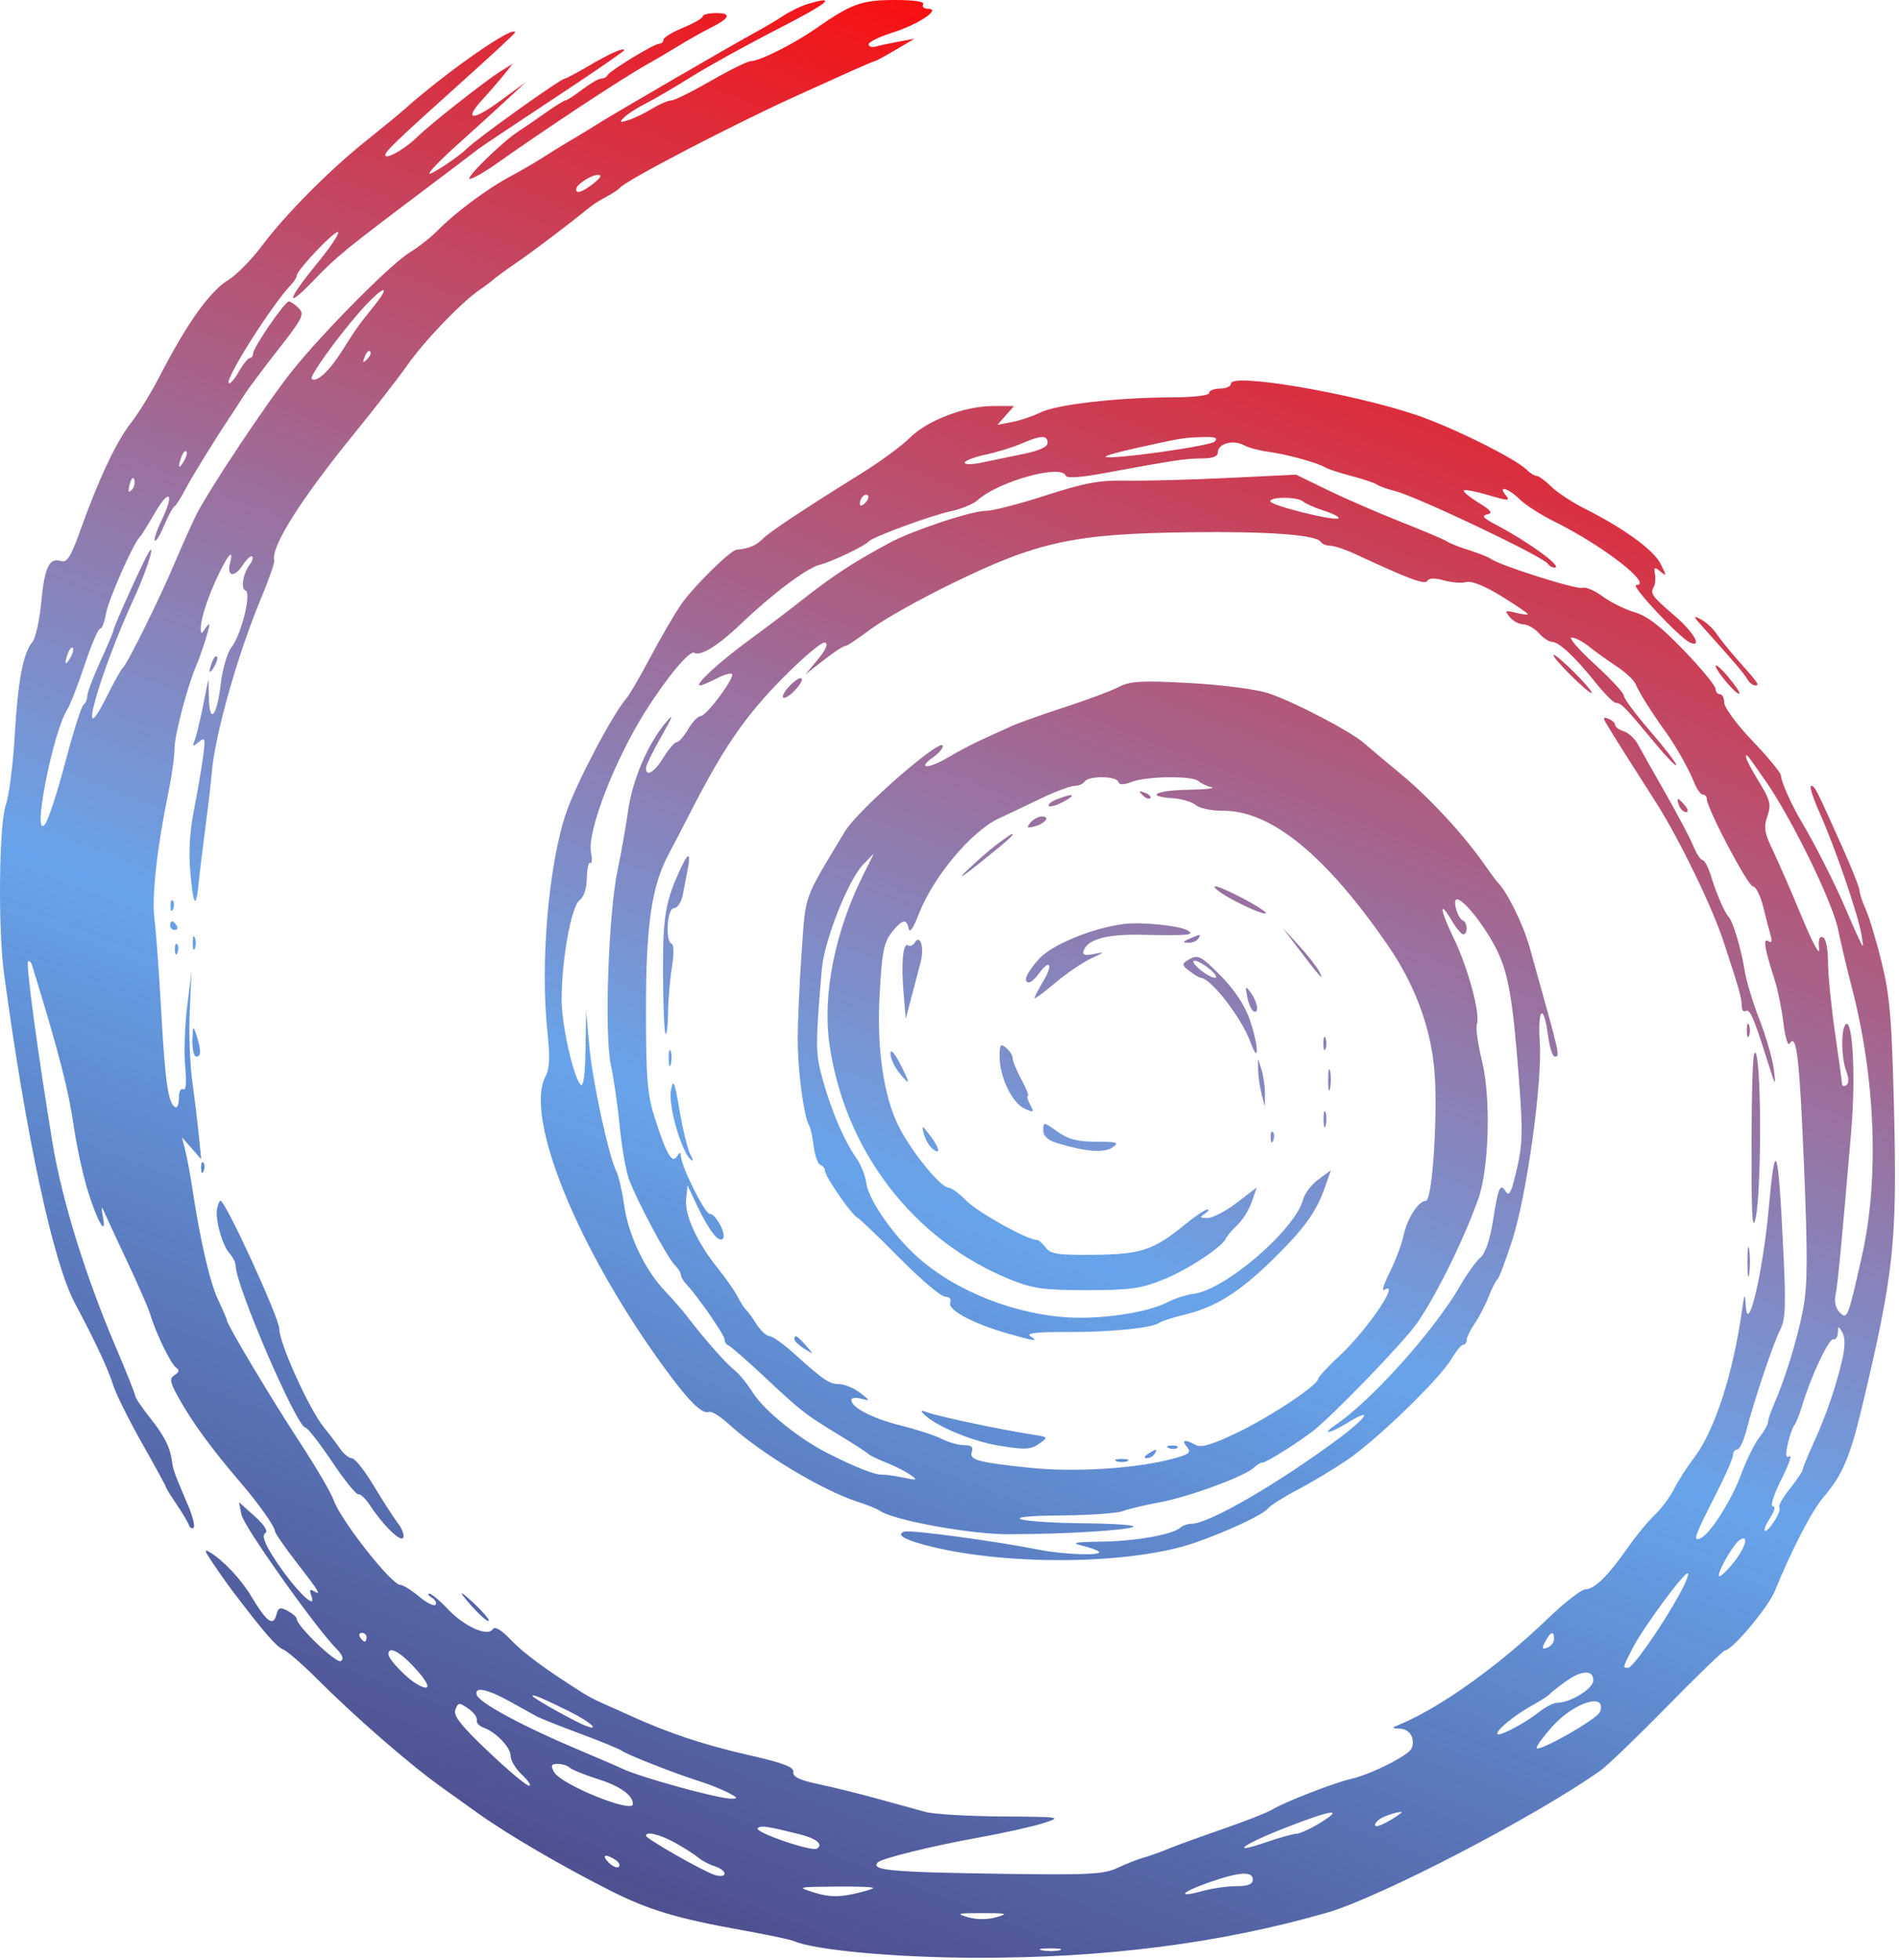<?xml version="1.0" encoding="UTF-8"?> <svg xmlns="http://www.w3.org/2000/svg" width="435" height="449" viewBox="0 0 435 449" fill="none"> <path fill-rule="evenodd" clip-rule="evenodd" d="M184.89 0.956C183.467 1.387 181.012 2.586 179.434 3.62C177.855 4.654 174.902 6.4 172.871 7.5C167.969 10.155 140.619 26.035 137.182 28.222C135.694 29.169 132.901 30.869 130.976 32C129.051 33.131 126.126 34.932 124.476 36.002C122.826 37.071 119.411 39.054 116.888 40.408C111.555 43.269 104.291 48.674 100.281 52.764C98.738 54.338 95.877 56.592 93.923 57.773C89.589 60.392 73.969 76.12 66.884 85C61.173 92.158 47.964 111.977 45.024 117.799C43.996 119.835 41.73 124.875 39.989 129C36.522 137.214 29.096 152.205 28.102 153C27.758 153.275 26.148 156.154 24.526 159.399C17.212 174.021 22.653 154.458 30.833 136.721C34.257 129.297 36.235 121.869 33.022 128.5C29.974 134.791 25.976 143.818 25.976 144.411C25.976 144.707 24.626 147.897 22.976 151.5C21.326 155.103 19.976 158.687 19.976 159.466C19.976 160.245 19.596 161.117 19.133 161.403C18.669 161.69 16.801 167.573 14.982 174.477C13.163 181.381 11.072 187.81 10.335 188.765C7.203 192.819 12.02 167.888 15.409 162.5C16.101 161.4 17.898 156.787 19.404 152.25C20.909 147.713 22.494 144 22.927 144C23.36 144 23.965 142.452 24.272 140.56C24.767 137.511 30.599 124.3 32.024 123C32.325 122.725 33.867 120.261 35.449 117.524C38.817 111.697 40.036 112.903 37.042 119.1C35.913 121.436 35.206 123.563 35.47 123.827C35.734 124.091 36.681 122.55 37.575 120.404C38.469 118.257 39.537 116.275 39.949 116C40.36 115.725 41.453 114.024 42.378 112.22C43.809 109.426 49.591 100.065 53.014 95C53.571 94.175 54.803 92.269 55.752 90.765C56.7 89.261 60.284 84.452 63.717 80.078C69.375 72.867 69.812 71.979 68.396 70.562C67.536 69.703 66.528 69.017 66.155 69.038C65.219 69.09 57.976 79.63 57.976 80.94C57.976 81.523 57.639 82.003 57.226 82.006C56.813 82.01 55.674 83.421 54.695 85.142C53.715 86.863 52.682 88.039 52.399 87.757C51.488 86.845 62.339 69.72 66.705 65.179C67.404 64.452 67.976 63.533 67.976 63.137C67.976 61.883 76.857 52.548 77.468 53.158C77.789 53.48 75.56 56.782 72.514 60.498C65.615 68.915 65.293 71.068 71.975 64.099C77.127 58.724 78.829 57.336 97.476 43.294C103.526 38.738 108.932 34.64 109.49 34.187C110.047 33.733 117.81 28.544 126.74 22.656C135.67 16.767 142.976 11.75 142.976 11.506C142.976 10.78 139.785 12.198 134.682 15.189C132.045 16.735 129.657 18 129.375 18C128.453 18 109.195 31.762 106.976 34.006C105.146 35.856 98.762 40.119 98.385 39.742C98.132 39.489 100.881 36.631 104.495 33.391C108.108 30.151 113.182 25.537 115.77 23.137L120.476 18.774L114.699 23.027C108.221 27.797 106.078 27.645 110.575 22.735C112.205 20.956 114.424 18.393 115.507 17.039L117.476 14.578L114.476 16.462C111.045 18.616 98.409 28.567 95.832 31.144C93.194 33.782 88.982 36.339 88.337 35.694C87.745 35.102 89.995 32.934 107.726 17.013C113.364 11.95 117.976 7.641 117.976 7.436C117.976 5.497 102.262 16.43 92.476 25.178C91.376 26.161 87.551 29.299 83.976 32.152C75.511 38.906 65.443 49.042 60.054 56.236C57.69 59.391 54.252 62.903 52.413 64.039C48.004 66.764 42.954 73.831 36.493 86.315C34.553 90.063 31.646 94.788 30.033 96.815C26.742 100.95 22.607 109.697 18.47 121.272C16.227 127.547 15.361 128.94 13.975 128.5C11.284 127.646 10.202 129.91 9.437 138C9.047 142.125 8.15 146.175 7.445 147C5.308 149.499 4.096 155.892 3.371 168.5C2.991 175.1 2.072 182.244 1.328 184.376C-0.231 188.844 -0.482 212.634 0.921 223C5.97 260.322 12.158 289.118 17.134 298.45C21.762 307.132 24.773 313.564 25.915 317.212C26.555 319.253 29.53 325.253 32.527 330.545C35.524 335.837 37.976 340.335 37.976 340.539C37.976 340.744 39.068 342.521 40.404 344.489C41.739 346.456 43.027 348.614 43.267 349.283C43.506 349.952 43.994 350.232 44.351 349.905C44.708 349.577 44.155 347.327 43.123 344.905C40.012 337.606 39.625 336.563 39.444 335C39.06 331.672 37.736 328.979 34.448 324.843C32.549 322.454 30.991 320.158 30.986 319.741C30.98 319.323 29.009 314.373 26.604 308.741C19.588 292.308 14.191 274.905 12.029 261.744C8.661 241.251 5.895 220.747 6.426 220.216C6.703 219.94 7.122 220.341 7.357 221.107C13.529 241.181 15.685 249.553 16.987 258.5C17.628 262.9 19.068 269.425 20.189 273C22.406 280.069 24.505 283.513 23.541 278.5C23.224 276.85 23.246 276.175 23.592 277C23.937 277.825 26.364 283.049 28.985 288.609C31.607 294.169 34.063 299.794 34.444 301.109C35.635 305.218 39.155 312.466 40.342 313.25C41.148 313.783 41.052 314.272 40.01 314.943C38.759 315.747 38.895 316.519 40.935 320.193C44.002 325.717 48.452 331.81 54.976 339.418C59.264 344.419 62.973 349.648 62.985 350.71C62.99 351.144 65.24 354.394 67.985 357.93C73.184 364.629 73.759 365.602 71.806 364.395C71.014 363.905 70.847 364.222 71.29 365.377C72.981 369.783 66.37 362.847 62.016 355.648C60.455 353.067 60.048 351.573 60.782 351.12C61.459 350.702 60.513 349.225 58.308 347.256L54.74 344.069L55.316 346.952C55.851 349.623 72.283 372.798 77.068 377.629C78.479 379.054 78.808 379.986 78.061 380.447C77.026 381.087 67.976 372.419 67.976 370.787C67.976 370.393 67.043 369.571 65.902 368.96C64.143 368.019 63.745 368.169 63.28 369.946C62.583 372.61 61.023 371.436 57.587 365.665C55.238 361.721 51.171 357.39 48.071 355.533C47.033 354.91 46.886 355.057 47.507 356.095C48.458 357.685 51.878 362.598 53.665 364.941C60.498 373.904 63.373 377.214 64.795 377.755C65.72 378.106 69.203 381.118 72.536 384.447C81.409 393.31 93.655 403.975 101.025 409.256C102.373 410.222 106.176 412.943 109.476 415.303C116.274 420.164 128.639 427.389 139.871 433.062C148.582 437.462 155.159 439.434 169.943 442.08C175.7 443.11 181.1 444.251 181.943 444.614C186.72 446.676 205.203 448.367 223.476 448.413C253.189 448.489 279.576 445.102 303.976 438.082C316.098 434.594 351.925 415.973 366.662 405.5C368.21 404.4 375.103 397.762 381.98 390.75C388.858 383.737 394.796 378 395.175 378C396.764 378 405.002 368.191 406.514 364.5C410.488 354.791 415.081 345.946 417.754 342.851C421.967 337.973 423.79 333.718 426.472 322.5C433.798 291.862 434.601 284.476 433.872 254.5C433.361 233.469 432.912 228.071 431.05 220.5C429.832 215.55 428.192 210.082 427.406 208.349C426.619 206.616 425.976 204.668 425.976 204.02C425.976 203.373 424.123 198.716 421.859 193.671C415.817 180.213 415.708 180 414.849 180C414.415 180 415.317 182.813 416.855 186.25C420.324 194.007 425.582 209.323 426.382 214C426.94 217.265 426.901 217.332 425.801 215C425.153 213.625 423.763 210.475 422.714 208C420.464 202.694 415.701 193.272 412.97 188.724C410.451 184.528 407.98 179.054 407.961 177.628C407.952 177.008 405.027 173.449 401.461 169.719C397.894 165.99 394.976 162.052 394.976 160.969C394.976 159.886 394.526 159 393.976 159C393.426 159 392.973 158.438 392.97 157.75C392.966 157.063 389.704 153.106 385.72 148.958C380.497 143.519 377.356 141.087 374.462 140.238C372.254 139.591 368.946 137.954 367.112 136.6C365.277 135.247 363.193 134.363 362.48 134.637C361.241 135.112 343.559 129.519 341.476 127.993C340.926 127.59 338.676 126.693 336.476 126C334.276 125.307 332.026 124.417 331.476 124.023C330.926 123.629 326.201 121.62 320.976 119.56C315.751 117.499 308.193 114.216 304.18 112.265L296.883 108.716L281.18 109.473C272.543 109.89 262.101 110.165 257.976 110.086C251.863 109.968 248.457 110.593 239.555 113.47C233.548 115.412 227.412 117 225.918 117C222.514 117 209.024 121.487 203.578 124.431C195.359 128.873 190.705 131.924 183.591 137.533C180.778 139.752 175.326 143.875 171.476 146.697C164.612 151.727 158.919 157 160.351 157C160.75 157 162.445 156.292 164.119 155.426C165.792 154.561 167.393 154.083 167.675 154.365C168.427 155.118 161.833 164 160.522 164C159.909 164 158.61 165.35 157.635 167C156.66 168.65 155.475 170 155.001 170C154.527 170 153.166 171.575 151.976 173.5C149.857 176.929 147.976 178.066 147.976 175.918C147.976 175.323 149.56 172.061 151.496 168.668C154.22 163.896 154.447 163.179 152.499 165.5C148.377 170.412 144.885 178.577 143.884 185.644C143.368 189.292 142.274 195.477 141.453 199.389C139.352 209.403 138.415 237.023 139.939 244C140.599 247.025 141.51 253.325 141.963 258C142.416 262.675 143.352 268.075 144.043 270C145.742 274.733 152.791 287.958 154.554 289.721C155.336 290.503 155.976 291.529 155.976 292C155.976 292.471 156.548 293.452 157.247 294.179C159.744 296.776 165.976 305.787 165.976 306.801C165.976 307.369 166.381 307.983 166.877 308.167C167.372 308.35 170.903 311.425 174.724 315C183.619 323.323 184.282 323.843 192.011 328.547C195.567 330.711 198.701 332.736 198.976 333.048C199.251 333.359 201.051 334.231 202.976 334.985C204.901 335.739 207.376 336.99 208.476 337.765C210.305 339.053 210.177 339.111 206.976 338.436C205.051 338.03 202.801 337.724 201.976 337.755C200.397 337.815 196.031 336.088 189.655 332.88C183.118 329.592 175.057 323.089 172.504 319.044C171.159 316.914 169.253 314.571 168.268 313.836C166.476 312.5 161.244 306.575 157.476 301.614C156.376 300.166 154.072 297.513 152.356 295.72C147.772 290.93 143.961 282.969 143.001 276.179C142.537 272.894 141.73 269.373 141.209 268.354C139.449 264.915 135.703 247.559 134.98 239.5L134.263 231.5L134.12 240.45C134.028 246.161 133.629 249.053 133.017 248.441C131.362 246.786 128.656 234.743 128.648 229C128.635 220.024 130.846 207.657 132.716 206.242C133.747 205.463 134.398 203.505 134.428 201.092C134.454 198.951 134.807 197.402 135.211 197.649C135.615 197.897 135.692 196.831 135.382 195.281C134.44 190.572 140.712 174.268 147.8 163C152.71 155.195 157.974 148.881 159.029 149.533C160.439 150.404 164.559 147.848 169.731 142.893C176.89 136.034 184.85 130.068 187.822 129.335C190.537 128.665 198.076 125.075 198.976 124.024C199.853 122.999 213.314 118.043 217.798 117.095C220.174 116.592 222.89 115.483 223.832 114.631C228.66 110.261 243.189 106.207 244.143 108.964C244.347 109.556 247.561 109.359 252.476 108.452C269.125 105.383 271.576 105.011 275.226 105.006C277.812 105.002 278.976 104.555 278.976 103.567C278.976 101.615 282.46 100.654 284.867 101.942C285.948 102.52 288.426 103.198 290.372 103.447C294.43 103.967 301.998 106.03 303.476 107.02C304.026 107.388 306.726 108.279 309.476 109C312.226 109.721 314.926 110.628 315.476 111.017C316.026 111.406 317.811 112.044 319.444 112.436C324.322 113.605 353.547 127.497 354.553 129.124C354.85 129.606 355.55 130 356.106 130C358.212 130 350.108 124.083 342.654 120.177C339.78 118.672 339.283 118.087 340.654 117.823C342.071 117.55 341.631 116.95 338.673 115.122C336.582 113.829 335.075 112.568 335.325 112.318C335.574 112.068 338.12 112.559 340.98 113.409C345.493 114.749 346.02 114.758 344.957 113.477C342.975 111.089 345.486 111.786 348.09 114.347C349.402 115.637 352.951 117.918 355.976 119.415C367.169 124.954 378.84 134 374.792 134C373.38 134 384.875 146.253 387.175 147.199C390.087 148.397 387.913 144.705 383.476 140.918C378.551 136.714 377.932 135.876 378.767 134.548C379.13 133.971 379.281 132.621 379.104 131.547C378.828 129.876 379.009 129.782 380.352 130.897C381.776 132.079 381.782 131.918 380.412 129.173C378.823 125.987 372.103 121.086 363.1 116.548C360.143 115.058 356.635 112.75 355.304 111.419C353.974 110.089 352.488 109 352.002 109C351.516 109 350.479 108.36 349.697 107.578C347.149 105.03 332.585 97.803 324.476 95.063C309.62 90.043 281.976 85.355 281.976 87.856C281.976 88.485 280.851 89 279.476 89C278.101 89 276.976 89.45 276.976 90C276.976 90.589 273.381 91.007 268.226 91.017C255.984 91.042 241.969 92.658 238.352 94.462C236.673 95.3 233.764 96.282 231.887 96.645L228.476 97.305L230.381 95.153L232.286 93L227.381 93.001C220.968 93.001 212.271 96.351 208.354 100.329C206.636 102.073 201.686 105.705 197.354 108.401C183.686 116.904 176.325 121.794 174.603 123.516C173.144 124.975 171.498 125.647 168.704 125.923C167.248 126.068 158.761 134.452 155.996 138.477C154.476 140.69 151.326 146.1 148.997 150.5C146.668 154.9 144.175 159.175 143.457 160C140.311 163.612 132.085 179.224 129.733 186.045C125.666 197.841 123.711 220.495 125.394 236.332C126.002 242.057 125.891 244.791 124.979 246.494C119.989 255.818 132.464 286.363 152.345 313.5C157.94 321.137 160.847 323.982 162.443 323.384C163.011 323.171 165.07 324.46 167.019 326.248C174.21 332.848 188.385 341.38 196.476 343.977C198.676 344.683 200.926 345.588 201.476 345.988C204.475 348.17 222.134 351.414 230.976 351.408C243.748 351.398 258.829 350.48 259.646 349.663C260.011 349.299 254.947 348.955 248.393 348.9C241.838 348.845 235.351 348.44 233.976 348C232.393 347.493 235.77 347.163 243.179 347.1C249.616 347.045 255.916 346.601 257.179 346.113C258.442 345.626 262.317 344.702 265.788 344.061C272.406 342.839 285.301 338.075 287.242 336.134C287.866 335.51 288.746 335 289.197 335C290.002 335 296.482 330.972 300.457 328C304.825 324.735 321.749 307.24 324.641 303C329.228 296.275 335.307 283.93 338.645 274.561C341.092 267.691 341.541 251.426 339.511 243.144C338.549 239.216 338.004 235.369 338.302 234.594C339.163 232.348 336.303 221.706 333.009 214.907C329.805 208.293 329.541 205.762 332.594 210.931C333.591 212.619 334.76 214 335.192 214C336.262 214 336.19 211.249 335.108 210.833C333.882 210.363 332.651 206 333.743 206C335.247 206 339.749 211.602 342.552 216.963C345.493 222.588 346.518 228.373 347.963 247.5C348.928 260.28 348.812 262.586 346.809 270.422C346.087 273.245 345.565 273.953 344.946 272.951C343.652 270.858 343.188 271.895 342.003 279.529C341.315 283.96 340.268 287.052 339.129 288.014C338.143 288.847 336.044 291.772 334.464 294.514C328.639 304.624 314.278 320.67 306.003 326.314C302.443 328.742 304.602 328.394 308.661 325.886C314.556 322.243 313.327 324.516 306.758 329.407C292.84 339.767 276.923 349 272.979 349C272.097 349 270.948 349.389 270.426 349.864C268.653 351.477 260.12 353 252.283 353.102C246.23 353.182 245.217 353.38 247.777 353.986C249.592 354.416 251.355 355.045 251.693 355.384C252.694 356.385 243.688 356.087 237.862 354.927C227.929 352.949 208.49 350.338 207.159 350.804C205.308 351.452 206.808 352.48 211.476 353.76C229.574 358.723 259.137 358.488 273.976 353.264C281.382 350.657 289.296 346.936 290.421 345.533C291.001 344.809 293.951 342.928 296.976 341.354C300.001 339.779 305.113 336.729 308.335 334.576C315.11 330.049 329.727 315.923 332.508 311.215C333.553 309.447 334.76 308 335.192 308C335.623 308 335.976 307.507 335.976 306.904C335.976 306.302 336.797 304.614 337.801 303.154C338.805 301.694 340.242 298.925 340.995 297C341.747 295.075 342.662 293.275 343.027 293C343.393 292.725 344.915 288.703 346.41 284.062C349.742 273.715 353.323 247.977 352.714 238.75C352.198 230.927 353.591 229.614 354.57 237C354.935 239.75 355.626 242 356.105 242C357.427 242 357.558 242.574 350.399 217C348.895 211.626 345.222 204.196 342.985 202C342.705 201.725 341.381 199.925 340.042 198C335.381 191.297 327.433 182.695 320.976 177.364C317.401 174.413 313.576 171.196 312.476 170.217C309.455 167.526 296.132 160.587 290.476 158.758C287.669 157.851 279.753 156.834 272.428 156.441C261.386 155.848 258.896 155.99 256.233 157.367C254.503 158.262 248.9 160.349 243.782 162.006C238.664 163.663 233.126 165.646 231.476 166.414C229.826 167.181 226.901 168.511 224.976 169.369C223.051 170.226 219.511 172.092 217.11 173.514C212.583 176.196 209.931 176.121 213.786 173.42C214.991 172.577 215.976 171.432 215.976 170.877C215.976 168.529 196.551 185.444 193.582 190.377C183.862 206.531 184.593 204.499 183.638 218C183.152 224.875 182.744 233.875 182.732 238C182.711 245.117 184.129 255.82 185.355 257.805C185.667 258.31 186.139 260.466 186.403 262.596C186.667 264.726 187.354 266.626 187.93 266.818C188.505 267.01 188.976 267.618 188.976 268.17C188.976 269.427 195.155 278.363 196.385 278.886C196.885 279.099 201.237 283.261 206.057 288.136C210.877 293.011 215.578 297 216.505 297C217.528 297 217.982 297.543 217.66 298.382C217.028 300.028 222.936 303.181 230.908 305.453C237.183 307.24 238.049 307.336 235.976 306.01C234.962 305.362 237.552 305.065 243.976 305.094C254.107 305.14 263.835 304.197 265.476 303.011C266.026 302.614 268.726 301.744 271.476 301.078C278.389 299.405 283.841 296.007 291.303 288.72C298.695 281.502 301.461 277.712 303.451 272.07L304.885 268.008L302.005 270.136C300.422 271.307 298.857 273.337 298.528 274.648C296.799 281.536 280.624 295.494 273.387 296.343C271.786 296.531 269.086 297.405 267.386 298.285C262.631 300.749 251.446 302.334 243.556 301.662C230.276 300.532 216.735 294.607 208.476 286.312C203.414 281.228 198.868 274.296 198.455 271.033C198.239 269.326 197.199 266.708 196.145 265.215C193.4 261.328 190.456 254.461 188.466 247.306C186.775 241.226 186.761 239.551 188.248 222C188.803 215.449 194.311 201.515 197.735 198L200.17 195.5L197.672 200.522C191.241 213.45 188.386 227.791 189.991 239.109C193.459 263.557 209.263 284.118 231.476 293.079C236.614 295.152 239.129 295.5 248.976 295.5C258.83 295.5 261.335 295.153 266.476 293.076C272.18 290.771 280.023 285.595 280.87 283.577C281.086 283.061 282.25 281.707 283.456 280.569C284.661 279.431 286.15 277.034 286.763 275.242L287.878 271.983L283.283 275.492C280.756 277.421 277.741 278.993 276.582 278.985C274.856 278.972 274.747 278.795 275.976 278C276.801 277.467 277.072 277.024 276.579 277.015C276.086 277.007 273.836 278.509 271.579 280.352C264.244 286.346 261.464 287.282 250.67 287.396C242.378 287.484 240.627 287.225 239.543 285.75C238.835 284.787 237.919 284 237.509 284C235.361 284 224.02 277.703 221.447 275.082C219.813 273.418 217.952 272.043 217.311 272.028C215.435 271.983 208.702 263.695 205.808 257.87C202.403 251.014 200.817 240.065 201.483 228C202.067 217.412 202.459 215.627 204.8 212.893C206.816 210.538 207.732 210.499 208.169 212.75C208.374 213.809 209.26 212.524 210.41 209.5C213.663 200.95 222.495 190.374 228.831 187.441C230.836 186.513 235.169 184.459 238.461 182.877C241.753 181.295 245.214 180 246.152 180C247.09 180 248.136 179.55 248.476 179C249.302 177.663 255.715 177.716 256.163 179.062C256.413 179.812 257.34 179.812 259.312 179.062C262.72 177.767 273.215 177.657 274.526 178.903C275.048 179.4 276.376 180.022 277.476 180.287C278.576 180.552 276.214 180.82 272.226 180.884C264.699 181.004 262.179 182.403 268.698 182.842C270.746 182.98 273.108 183.687 273.948 184.413C274.789 185.14 277.571 185.719 280.132 185.701C291.169 185.62 303.798 195.953 318.045 216.721C324.015 225.425 327.605 234.998 328.534 244.692C329.453 254.282 328.151 274.99 326.627 275.031C324.902 275.079 322.334 279.076 321.501 283.014C321.095 284.931 319.694 288.659 318.386 291.299C317.079 293.938 316.452 295.824 316.993 295.49C321.063 292.974 313.372 304.421 306.967 310.412C304.222 312.98 301.969 315.4 301.961 315.79C301.93 317.226 291.249 324.347 283.554 328.062C277.661 330.907 275.181 331.645 273.87 330.943C271.332 329.585 270.55 329.782 271.921 331.434C272.905 332.619 272.449 333.055 269.294 333.945C260.801 336.341 246.416 337.292 235.728 336.165C223.735 334.9 221.896 334.373 222.646 332.417C223.02 331.442 222.455 330.998 220.833 330.994C219.537 330.99 217.279 330.363 215.816 329.6C214.353 328.837 210.107 327.447 206.381 326.513C199.817 324.867 195.072 322.414 195.007 320.633C194.99 320.157 195.988 320.026 197.226 320.343C199.398 320.9 199.389 320.853 196.976 318.982C195.601 317.916 193.469 317.034 192.237 317.022C189.934 316.999 188.704 316.161 181.612 309.777C179.337 307.729 176.924 306.041 176.249 306.027C175.574 306.012 174.235 304.762 173.272 303.25C172.31 301.737 171.242 300.275 170.899 300C170.556 299.725 169.688 298.375 168.97 297C168.252 295.625 166.214 292.7 164.441 290.5C159.703 284.622 156.813 278.331 157.172 274.676L157.484 271.5L159.617 276C162.342 281.748 164.609 284.701 165.562 283.747C166.515 282.794 164.001 278 162.548 278C161.442 278 155.989 267.03 155.961 264.747C155.95 263.853 155.697 263.892 155.068 264.885C153.952 266.648 152.641 264.342 149.925 255.84C148.28 250.692 147.976 246.822 147.976 231.052C147.976 211.677 149.287 202.826 153.24 195.5C154.131 193.85 156.473 189.35 158.445 185.5C165.745 171.247 170.73 164.01 179.12 155.487C183.851 150.681 188.28 146.935 188.963 147.162C189.787 147.437 189.242 148.737 187.34 151.034L184.476 154.491L188.62 151.246C190.899 149.46 193.108 148 193.529 148C193.95 148 196.618 146.245 199.459 144.1C202.3 141.956 210.677 137.249 218.074 133.641C237.899 123.973 246.086 122.222 272.951 121.903C290.689 121.693 301.552 122.505 302.548 124.117C302.848 124.603 303.825 125 304.719 125C305.613 125 308.174 125.85 310.41 126.889C322.899 132.693 326.369 133.983 326.953 133.038C327.356 132.386 328.702 132.348 330.734 132.931C332.469 133.428 334.78 133.602 335.87 133.318C337.1 132.996 340.145 134.217 343.913 136.542C347.248 138.6 349.976 140.454 349.976 140.661C349.976 140.868 348.738 140.73 347.226 140.353C344.747 139.736 344.611 139.832 345.848 141.334C346.603 142.25 347.996 143 348.943 143C349.891 143 351.481 143.9 352.476 145C353.471 146.1 354.821 147 355.475 147C357.071 147 360.811 150.478 365.422 156.25C367.509 158.863 369.645 161 370.168 161C371.344 161 372.226 161.903 378.762 169.802C381.63 173.268 383.976 175.711 383.976 175.23C383.976 174.749 381.278 171.238 377.979 167.428C374.681 163.618 371.981 159.988 371.979 159.363C371.978 158.737 368.961 155.475 365.277 152.113C361.593 148.751 359.23 146.01 360.027 146.022C360.824 146.034 362.601 146.957 363.976 148.072C365.351 149.187 368.185 151.222 370.274 152.593C372.363 153.964 374.366 155.854 374.725 156.793C375.36 158.451 378.374 163.238 381.581 167.683C383.942 170.956 386.867 176.155 388.087 179.25C388.684 180.762 389.578 182 390.074 182C390.57 182 390.976 182.438 390.976 182.974C390.976 185.123 400.393 203 401.525 203C402.192 203 403.262 205.137 403.903 207.75C404.543 210.363 405.319 213.344 405.628 214.375C406.003 215.626 405.808 216.014 405.043 215.541C403.794 214.77 404.218 217.312 406.535 224.5C407.245 226.7 408.141 231.133 408.528 234.352C408.915 237.571 409.562 239.67 409.965 239.018C411.545 236.461 412.221 242.274 413.254 267.308C414.094 287.639 414.05 294.537 413.047 299.808C411.773 306.512 408.945 315.745 406.357 321.651C405.597 323.384 404.976 325.236 404.976 325.766C404.976 326.296 404.094 327.852 403.015 329.223C401.937 330.594 400.071 334.367 398.87 337.608C396.567 343.822 391.624 351.537 389.399 352.391C387.745 353.026 388.201 351.771 393.167 342.028C395.262 337.918 396.976 333.98 396.976 333.278C396.976 332.575 397.409 332 397.937 332C398.466 332 399.394 330.087 399.999 327.75C401.817 320.722 406.194 307.693 407.772 304.612C408.99 302.236 409.121 299.052 408.513 286.612C407.308 261.974 406.665 260.096 405.152 276.791C403.818 291.513 400.322 306.288 399.898 299C399.72 295.936 399.605 296.123 398.979 300.5C396.902 315.026 392.676 327.895 387.978 334C386.497 335.925 384.48 339.075 383.495 341C382.511 342.925 380.5 345.625 379.026 347C377.551 348.375 374.8 351.713 372.911 354.417C368.357 360.936 365.258 363.995 363.181 364.022C362.243 364.034 358.337 367.072 354.501 370.772C343.555 381.331 330.09 390.987 320.976 394.815C318.659 395.788 318.633 395.87 320.619 395.932C322.935 396.005 324.243 398.14 323.368 400.42C322.755 402.018 314.051 406.418 309.476 407.443C305.691 408.291 294.123 412.786 291.476 414.436C290.376 415.122 285.201 417.159 279.976 418.962C274.751 420.765 269.126 422.811 267.476 423.509C265.826 424.207 263.351 425.088 261.976 425.468C260.601 425.848 257.901 426.911 255.976 427.83C252.974 429.262 249.419 429.457 230.976 429.199C203.999 428.821 199.244 428.398 201.101 426.542C202.008 425.635 213.679 422.763 223.976 420.914C229.751 419.876 236.501 418.377 238.976 417.581C243.374 416.167 243.158 416.132 229.476 416.043C221.776 415.993 213.901 415.524 211.976 415.001C210.051 414.478 205.101 413.116 200.976 411.975C196.851 410.834 190.776 409.33 187.476 408.634C183.138 407.718 181.545 406.953 181.727 405.871C181.916 404.742 179.46 403.8 171.727 402.036C161.299 399.658 153.257 397 144.729 393.115C142.118 391.926 138.968 390.515 137.729 389.979C136.49 389.443 134.587 388.441 133.5 387.752C124.8 382.239 119.981 378.684 117.033 375.604C114.807 373.278 113.343 372.407 112.89 373.139C111.762 374.964 106.37 372.56 102.581 368.543C100.743 366.594 98.843 365.007 98.358 365.015C97.873 365.024 98.138 365.449 98.947 365.961C99.756 366.473 100.113 367.197 99.739 367.57C99.366 367.943 97.657 367.068 95.942 365.624C94.226 364.181 92.311 363 91.687 363C89.684 363 78.041 348.2 76.43 343.607C75.831 341.898 72.293 335.853 68.568 330.173C62.186 320.441 51.976 303.357 51.976 302.41C51.976 302.173 51.068 300.047 49.959 297.687C48.048 293.621 45.878 284.22 44.029 272C43.572 268.975 42.856 265.15 42.439 263.5L41.679 260.5L43.884 263L46.089 265.5L45.541 260C45.24 256.975 44.558 251.35 44.027 247.5C43.496 243.65 43.244 236.45 43.467 231.5L43.872 222.5L42.878 230.5C42.332 234.9 42.126 241.111 42.421 244.303C42.763 248.009 42.599 249.885 41.966 249.494C41.409 249.15 40.976 250.027 40.976 251.5C40.976 252.94 40.58 253.873 40.095 253.574C38.518 252.599 37.823 247.764 36.922 231.5C36.435 222.7 35.743 213.25 35.385 210.5C34.724 205.427 35.966 194.105 38.552 181.627C39.335 177.847 39.976 173.282 39.976 171.483C39.976 168.442 42.948 157.08 44.941 152.5C46.018 150.025 47.981 143.914 47.961 143.101C47.952 142.77 47.509 143.175 46.976 144C46.129 145.311 46.005 145.298 45.991 143.899C45.97 141.659 47.772 136.264 50.218 131.25C52.423 126.729 53.549 125.702 52.687 128.999C51.886 132.062 53.684 132.375 55.568 129.501C56.491 128.091 57.475 127.166 57.754 127.445C58.033 127.723 57.812 128.525 57.263 129.226C55.704 131.216 55.078 134.867 56.23 135.251C57.664 135.729 55.306 145.301 53.03 148.238C52.066 149.482 50.968 153.194 50.59 156.487C49.73 163.979 48.023 166.143 47.857 159.95L47.738 155.5L46.525 161.591C45.858 164.941 45.001 168.492 44.621 169.482C44.022 171.044 44.144 171.105 45.544 169.944C47.005 168.731 47.094 169.073 46.485 173.552C46.115 176.273 45.171 181.76 44.387 185.744C43.455 190.477 43.187 195.424 43.614 200.015C44.339 207.819 44.912 208.358 45.555 201.841C45.79 199.454 46.477 193.793 47.081 189.262C47.685 184.73 48.314 179.33 48.479 177.262C49.179 168.465 54.413 149.903 59.867 136.874C61.622 132.68 62.951 128.855 62.819 128.374C61.981 125.316 68.877 114.382 81.163 99.287C85.735 93.669 91.209 86.616 93.327 83.613C97.374 77.876 105.739 69.182 109.976 66.31C111.351 65.378 112.701 64.365 112.976 64.058C113.251 63.751 115.726 61.949 118.476 60.053C122.581 57.223 129.779 51.77 135.539 47.127C136.124 46.656 137.699 45.692 139.039 44.986C140.379 44.279 141.701 43.403 141.976 43.04C143.238 41.373 168.383 28.293 182.976 21.713C186.001 20.349 191.077 18.056 194.256 16.616C197.434 15.177 200.201 14 200.404 14C200.606 14 202.73 12.847 205.124 11.437L209.476 8.875L205.976 9.512C204.051 9.863 201.689 10.371 200.726 10.642C199.763 10.913 198.976 10.696 198.976 10.16C198.976 9.625 201.454 8.407 204.484 7.454C210.423 5.586 215.74 2 212.57 2C211.628 2 211.136 1.55 211.476 1C211.866 0.369 209.47 0 204.985 0C197.416 0 195.033 0.854 187.049 6.426C181.869 10.041 174.007 14 172.009 14C171.274 14 167.162 16.025 162.871 18.5C158.58 20.975 154.486 23.002 153.773 23.004C153.059 23.006 151.095 23.85 149.407 24.879C147.719 25.908 145.265 27.091 143.954 27.507C141.883 28.164 141.761 28.077 143.023 26.844C143.822 26.063 146.051 24.634 147.976 23.668C149.901 22.701 154.626 19.939 158.476 17.529C162.326 15.118 171.248 10.188 178.302 6.573C189.892 0.633 192.063 -1.218 184.89 0.956ZM160.972 3.75C160.97 4.162 158.945 5.332 156.472 6.349C153.999 7.366 151.976 8.604 151.976 9.099C151.976 9.595 151.556 10 151.042 10C149.85 10 139.585 16.254 139.143 17.25C138.959 17.663 138.327 18 137.737 18C137.147 18 135.19 19.125 133.387 20.5C131.584 21.875 129.851 23 129.534 23C129.218 23 127.216 24.237 125.085 25.75C122.955 27.262 120.163 29.175 118.881 30C115.135 32.411 106.368 40.955 107.617 40.978C108.244 40.99 110.944 39.455 113.617 37.566C125.814 28.947 142.877 17.709 148.476 14.609C150.126 13.695 153.276 11.84 155.476 10.485C157.676 9.131 160.946 7.288 162.742 6.39C167.227 4.147 167.665 3 164.035 3C162.353 3 160.974 3.337 160.972 3.75ZM135.976 42C133.414 44.004 131.976 44.493 131.976 43.36C131.976 42.306 135.366 40.064 136.976 40.054C137.963 40.048 137.622 40.713 135.976 42ZM85.585 70.208C81.866 74.847 81.808 74.928 78.163 80.661C75.329 85.118 72.398 87.755 71.393 86.75C70.859 86.216 77 77.628 82.155 71.701C87.408 65.661 90.207 64.443 85.585 70.208ZM84.1 82.267C83.112 83.247 82.998 83.132 83.54 81.707C83.916 80.721 84.475 80.166 84.783 80.474C85.091 80.781 84.784 81.588 84.1 82.267ZM239.976 101.429C239.976 102.368 238.003 103.255 234.226 104.016C231.064 104.653 226.789 105.537 224.726 105.981C222.664 106.424 220.976 106.423 220.976 105.977C220.976 105.531 223.113 104.706 225.726 104.144C228.339 103.581 232.051 102.437 233.976 101.6C238.41 99.672 239.976 99.627 239.976 101.429ZM278.247 101.129C277.195 102.181 254.05 105.407 253.256 104.613C253.057 104.415 256.176 103.528 260.186 102.643C270.859 100.286 271.12 100.242 275.426 100.116C278.361 100.03 279.086 100.29 278.247 101.129ZM42.098 105.675C40.919 107.702 40.635 107.053 41.6 104.539C41.942 103.645 42.434 103.124 42.691 103.382C42.949 103.639 42.682 104.671 42.098 105.675ZM30.144 112.232C29.402 112.974 29.272 112.583 29.707 110.92C30.061 109.568 30.514 109.114 30.764 109.863C31.004 110.585 30.726 111.65 30.144 112.232ZM198.159 115.217C197.442 115.934 196.976 115.993 196.976 115.367C196.976 114.032 198.159 112.849 198.826 113.517C199.11 113.801 198.81 114.566 198.159 115.217ZM298.526 114.879C299.048 115.363 301.194 116.308 303.293 116.979C305.392 117.65 306.884 118.425 306.609 118.7C305.854 119.455 290.976 115.759 290.976 114.817C290.976 113.718 297.328 113.77 298.526 114.879ZM390.072 143.62C396.923 151.221 399.541 154.293 400.276 155.589C400.716 156.365 401.521 157 402.065 157C403.154 157 402.826 156.527 397.909 151C396.197 149.075 394.098 146.469 393.244 145.209C392.391 143.95 390.744 142.429 389.584 141.83C387.76 140.887 387.825 141.129 390.072 143.62ZM16.098 150.675C14.919 152.702 14.635 152.053 15.6 149.539C15.942 148.645 16.434 148.124 16.691 148.382C16.949 148.639 16.682 149.671 16.098 150.675ZM48.6 151.539C47.635 154.053 47.919 154.702 49.098 152.675C49.682 151.671 49.949 150.639 49.691 150.382C49.434 150.124 48.942 150.645 48.6 151.539ZM359.678 154.544C362.177 157.043 364.384 158.925 364.584 158.726C365.07 158.239 356.87 150 355.899 150C355.478 150 357.179 152.045 359.678 154.544ZM393.008 152.538C393.045 153.691 397.927 159.388 398.43 158.865C398.623 158.664 397.475 156.942 395.878 155.038C394.282 153.134 392.99 152.009 393.008 152.538ZM180.976 157C179.784 158.192 179.077 159.434 179.403 159.761C179.73 160.087 180.938 159.345 182.087 158.111C184.813 155.185 183.802 154.174 180.976 157ZM368.203 166.144C369.966 169.052 371.187 171.008 373.415 174.5C374.468 176.15 377.19 180.425 379.464 184C384.661 192.17 392.171 207.641 394.755 215.5C398.375 226.512 398.976 228.63 398.976 230.38C398.976 231.336 399.374 231.872 399.86 231.572C400.826 230.975 401.774 233.141 404.861 243C406.719 248.937 406.847 249.11 406.336 245C406.027 242.525 404.538 237.35 403.026 233.5C401.514 229.65 399.966 224.475 399.587 222C398.894 217.481 396.926 210.933 395.98 210C395.107 209.14 393.163 204.657 391.968 200.75C391.337 198.688 390.46 197 390.02 197C389.579 197 388.615 195.537 387.877 193.75C387.139 191.963 384.272 186.532 381.506 181.682C378.739 176.832 375.902 171.796 375.2 170.491C374.498 169.186 373.035 167.836 371.95 167.492C370.864 167.147 369.976 166.494 369.976 166.04C369.976 165.586 369.291 164.951 368.453 164.629C367.152 164.13 367.116 164.352 368.203 166.144ZM404.507 178.983C410.455 187.541 419.746 206.567 421.035 212.829C421.676 215.948 423.077 221.862 424.146 225.971C429.635 247.057 430.504 269.964 426.488 287.752C423.236 302.158 423.166 302.333 421.349 300.516C420.539 299.706 420.143 298.088 420.436 296.792C420.93 294.616 421.863 284.891 424.064 259C425.082 247.024 424.429 233.602 422.875 234.563C421.685 235.298 421.725 242.209 422.938 245.399C423.554 247.019 423.554 248.143 422.938 248.524C422.409 248.851 421.967 248.754 421.956 248.309C421.946 247.864 421.218 242.55 420.339 236.5C419.46 230.45 418.738 223.164 418.735 220.31C418.732 217.228 418.247 214.934 417.541 214.663C416.737 214.355 416.468 215.224 416.71 217.354C416.913 219.144 415.188 215.953 412.708 209.951C410.311 204.15 407.323 197.283 406.069 194.691C404.173 190.775 403.966 189.467 404.845 186.945C405.767 184.301 405.522 183.293 402.939 179.095C401.31 176.446 399.976 173.916 399.976 173.473C399.976 172.457 399.941 172.414 404.507 178.983ZM261.709 182.124C262.388 182.808 263.195 183.115 263.502 182.807C263.81 182.499 263.255 181.94 262.269 181.564C260.844 181.022 260.729 181.136 261.709 182.124ZM242.081 183.085C240.763 183.612 239.936 184.294 240.242 184.6C240.549 184.906 242.076 184.464 243.638 183.618C246.779 181.916 245.822 181.588 242.081 183.085ZM384.614 184.5C384.931 185.325 385.647 186 386.205 186C386.791 186 386.694 185.365 385.976 184.5C385.291 183.675 384.575 183 384.385 183C384.195 183 384.298 183.675 384.614 184.5ZM236.041 188.421C235.073 189.588 235.233 189.746 236.934 189.301C239.436 188.646 240.669 187 238.657 187C237.867 187 236.69 187.64 236.041 188.421ZM228.504 193.277C226.869 194.494 223.719 197.235 221.504 199.367C219.111 201.67 220.419 200.881 224.726 197.423C231.145 192.268 232.624 190.918 231.726 191.032C231.589 191.049 230.139 192.059 228.504 193.277ZM156.238 198.25C152.426 206.221 151.828 209.6 151.878 222.85C151.906 230.24 152.165 236.522 152.453 236.81C152.74 237.098 153.003 234.896 153.036 231.917C153.068 228.938 153.469 224.25 153.926 221.5C154.403 218.634 154.377 216.358 153.867 216.167C152.311 215.584 152.803 208 154.397 208C155.179 208 156.077 206.653 156.397 205C156.715 203.35 157.237 200.65 157.555 199C158.244 195.436 157.725 195.141 156.238 198.25ZM279.503 204.368C282.684 206.573 289.976 209.88 289.976 209.118C289.976 208.36 279.837 203 278.404 203C277.924 203 278.419 203.615 279.503 204.368ZM39.055 207.583C39.103 208.748 39.34 208.985 39.659 208.188C39.948 207.466 39.912 206.603 39.58 206.271C39.248 205.939 39.012 206.529 39.055 207.583ZM38.976 212C38.976 212.55 39.453 213 40.035 213C40.617 213 40.816 212.55 40.476 212C40.136 211.45 39.66 211 39.417 211C39.174 211 38.976 211.45 38.976 212ZM257.476 211.628C250.1 212.575 240.817 216.418 237.913 219.725C235.028 223.01 234.214 225 235.755 225C236.184 225 237.183 224.1 237.976 223C240.434 219.59 241.29 220.803 239.075 224.557C237.92 226.514 236.976 228.34 236.976 228.617C236.976 228.893 239.113 227.317 241.726 225.115C244.339 222.913 248.051 220.389 249.976 219.506C253.087 218.08 253.159 217.967 250.628 218.494C248.558 218.925 247.897 218.734 248.207 217.794C249.079 215.151 253.462 213.929 261.476 214.094C272.354 214.319 273.882 214.172 271.976 213.081C270.072 211.992 261.406 211.124 257.476 211.628ZM297.593 217.5C302.347 223.784 303.499 225.038 302.186 222.5C301.616 221.4 299.499 218.7 297.48 216.5L293.81 212.5L297.593 217.5ZM44.134 216C44.134 217.375 44.361 217.938 44.638 217.25C44.916 216.563 44.916 215.438 44.638 214.75C44.361 214.063 44.134 214.625 44.134 216ZM272.476 215C270.846 215.701 270.788 215.872 272.167 215.93C273.097 215.968 274.136 215.55 274.476 215C275.187 213.85 275.152 213.85 272.476 215ZM209.532 215.91C209.15 216.527 208.469 216.805 208.019 216.527C206.849 215.803 206.395 220.54 206.976 227.419L207.476 233.338L208.773 228.419C209.486 225.714 210.442 222.085 210.897 220.355C211.774 217.023 210.801 213.856 209.532 215.91ZM40.055 217.583C40.103 218.748 40.34 218.985 40.659 218.188C40.948 217.466 40.912 216.603 40.58 216.271C40.248 215.939 40.012 216.529 40.055 217.583ZM271.981 219.976C270.698 220.787 270.769 221.135 272.481 222.429C273.578 223.258 274.748 223.951 275.08 223.968C277.421 224.091 284.403 233.148 286.443 238.707C288.501 244.315 288.339 239.528 286.267 233.5C285.193 230.377 282.795 226.717 279.879 223.75C274.958 218.743 274.373 218.464 271.981 219.976ZM277.115 221.967C278.414 223.048 278.963 223.948 278.337 223.967C277.71 223.985 276.135 223.115 274.837 222.033C273.538 220.952 272.989 220.052 273.615 220.033C274.242 220.015 275.817 220.885 277.115 221.967ZM285.69 228.284C285.979 229.794 286.611 231.274 287.095 231.574C288.485 232.433 288.121 229.581 286.571 227.46C285.257 225.664 285.199 225.717 285.69 228.284ZM400.134 236C400.134 237.375 400.361 237.938 400.638 237.25C400.916 236.563 400.916 235.438 400.638 234.75C400.361 234.063 400.134 234.625 400.134 236ZM44.076 238.25C44.021 240.313 44.426 242 44.976 242C46.121 242 46.121 240.575 44.976 237C44.261 234.769 44.165 234.903 44.076 238.25ZM303.134 239C303.134 240.375 303.361 240.938 303.638 240.25C303.916 239.563 303.916 238.438 303.638 237.75C303.361 237.063 303.134 237.625 303.134 239ZM228.976 242.042C228.976 246.647 231.836 252.615 234.66 253.902C236.849 254.899 236.954 254.827 235.972 252.993C235.386 251.897 235.147 251 235.443 251C235.738 251 235.079 249.319 233.978 247.265C232.877 245.21 231.976 243.016 231.976 242.387C231.976 241.759 231.301 240.685 230.476 240C229.194 238.936 228.976 239.234 228.976 242.042ZM401.235 261C401.173 278.246 401.388 282.449 402.159 279C403.451 273.221 403.54 245.43 402.279 241.5C401.598 239.377 401.293 245.075 401.235 261ZM153.171 242.5C153.191 244.15 153.415 244.704 153.669 243.731C153.923 242.758 153.906 241.408 153.632 240.731C153.358 240.054 153.151 240.85 153.171 242.5ZM203.976 241.357C203.976 242.362 204.876 244.329 205.976 245.727C207.076 247.126 207.976 247.982 207.976 247.631C207.976 247.28 207.076 245.314 205.976 243.261C204.734 240.943 203.976 240.222 203.976 241.357ZM288.194 245C288.204 246.375 288.556 248.85 288.976 250.5L289.739 253.5L289.758 250.5C289.768 248.85 289.416 246.375 288.976 245L288.175 242.5L288.194 245ZM304.228 247.5C304.239 249.7 304.444 250.482 304.683 249.238C304.922 247.994 304.913 246.194 304.663 245.238C304.413 244.282 304.217 245.3 304.228 247.5ZM153.69 249.697C153.026 252.998 155.964 263.458 158.121 265.473C158.898 266.199 158.893 265.861 158.102 264.322C157.486 263.124 156.386 258.624 155.658 254.322C154.52 247.604 154.242 246.951 153.69 249.697ZM303.171 256.5C303.191 258.15 303.415 258.704 303.669 257.731C303.923 256.758 303.906 255.408 303.632 254.731C303.358 254.054 303.151 254.85 303.171 256.5ZM238.976 258.854C238.976 260.23 239.981 261.152 242.226 261.838C248.648 263.801 252.955 264.128 254.854 262.798C256.467 261.668 255.979 261.5 251.092 261.5C246.82 261.5 244.698 260.945 242.226 259.182C239.091 256.946 238.976 256.934 238.976 258.854ZM211.624 259.717C211.936 260.937 212.819 262.454 213.584 263.09C215.604 264.766 215.249 262.91 212.994 260C211.152 257.624 211.084 257.61 211.624 259.717ZM291.055 260.583C291.103 261.748 291.34 261.985 291.659 261.188C291.948 260.466 291.912 259.603 291.58 259.271C291.248 258.939 291.012 259.529 291.055 260.583ZM46.055 267.583C46.103 268.748 46.34 268.985 46.659 268.188C46.948 267.466 46.912 266.603 46.58 266.271C46.248 265.939 46.012 266.529 46.055 267.583ZM49.743 276.75C49.223 279.148 50.871 285.157 52.575 287.079C53.346 287.947 53.976 289.199 53.976 289.86C53.976 294.42 68.021 327 69.987 327C70.451 327 73.172 330.488 76.032 334.75C78.893 339.012 81.617 342.39 82.086 342.256C82.555 342.122 83.734 343.229 84.707 344.716C87.718 349.317 91.712 353.237 92.345 352.212C92.677 351.675 92.135 350.17 91.141 348.868C90.146 347.565 87.645 343.688 85.582 340.25C83.519 336.813 81.288 334 80.624 334C79.961 334 78.756 333.037 77.947 331.861C77.138 330.684 75.467 328.486 74.234 326.976C70.839 322.819 63.976 307.675 63.976 304.342C63.976 301.87 51.635 275 50.499 275C50.292 275 49.952 275.788 49.743 276.75ZM400.276 289C400.276 292.025 400.463 293.262 400.692 291.75C400.921 290.238 400.921 287.762 400.692 286.25C400.463 284.738 400.276 285.975 400.276 289ZM422.004 311.376C420.665 317.349 418.275 324.287 415.361 330.657C414.049 333.525 412.976 336.173 412.976 336.542C412.976 336.911 411.638 338.901 410.003 340.966C408.367 343.031 407.278 344.969 407.583 345.273C407.887 345.578 407.364 347.005 406.42 348.444C405.477 349.884 404.505 350.862 404.261 350.618C404.016 350.374 404.579 349.009 405.511 347.587C406.552 345.998 406.77 345 406.077 345C405.45 345 406.319 342.282 408.026 338.901C409.719 335.547 410.577 333.128 409.933 333.526C409.077 334.055 408.957 333.342 409.485 330.875C409.882 329.019 410.558 327.05 410.988 326.5C411.417 325.95 412.232 323.925 412.799 322C414.724 315.464 418.932 306.499 419.956 306.75C420.517 306.887 420.99 306.212 421.006 305.25C421.035 303.622 421.106 303.618 422.024 305.192C422.674 306.308 422.668 308.414 422.004 311.376ZM181.976 306.759C181.976 307.177 182.988 308.141 184.226 308.901C186.468 310.278 186.469 310.276 184.571 308.142C182.533 305.85 181.976 305.554 181.976 306.759ZM211.476 323.761C214.079 326.507 222.442 330.058 228.766 331.102C234.772 332.094 236.085 332.037 237.997 330.698C240.202 329.154 240.184 329.131 236.35 328.547C229.621 327.522 214.558 324.342 212.476 323.507C211.087 322.95 210.781 323.028 211.476 323.761ZM267.789 331.683C268.51 331.972 269.373 331.936 269.705 331.604C270.037 331.272 269.447 331.036 268.393 331.079C267.228 331.127 266.991 331.364 267.789 331.683ZM262.976 333C262.075 333.582 261.951 333.975 262.667 333.985C263.322 333.993 264.136 333.55 264.476 333C265.243 331.758 264.897 331.758 262.976 333ZM255.726 334.662C256.414 334.94 257.539 334.94 258.226 334.662C258.914 334.385 258.351 334.158 256.976 334.158C255.601 334.158 255.039 334.385 255.726 334.662ZM397.431 357.47C395.95 359.412 394.357 361 393.891 361C392.916 361 396.86 353.862 398.431 352.782C400.612 351.284 400.014 354.084 397.431 357.47ZM384.495 365.558C380.385 372.92 374.003 382 372.939 382C371.673 382 371.667 382.03 373.933 377.584C376.383 372.778 386.033 359.723 386.666 360.357C386.925 360.616 385.948 362.956 384.495 365.558ZM106.02 365.432C108.305 368.463 111.976 371.988 111.976 371.151C111.976 370.734 110.308 368.842 108.27 366.946C106.231 365.051 105.218 364.369 106.02 365.432ZM83.976 375C83.976 375.55 83.778 376 83.535 376C83.292 376 82.816 375.55 82.476 375C82.136 374.45 82.335 374 82.917 374C83.499 374 83.976 374.45 83.976 375ZM355.976 375.393C355.976 376.159 355.291 377.049 354.453 377.371C353.21 377.847 353.125 377.591 353.988 375.977C355.229 373.659 355.976 373.44 355.976 375.393ZM94.608 381.571C98.467 385.663 99.013 387.625 95.817 385.915C93.309 384.572 88.976 380.1 88.976 378.854C88.976 377.002 91.403 378.173 94.608 381.571ZM364.976 384.886C364.976 386.761 359.741 390 356.71 390C355.905 390 354.003 390.978 352.484 392.173C349.005 394.909 342.976 398.016 342.976 397.073C342.976 396.065 346.973 392.841 351.029 390.575C352.925 389.517 354.701 388.376 354.976 388.04C355.251 387.705 356.826 386.447 358.476 385.247C362.229 382.515 364.976 382.363 364.976 384.886ZM116.691 389.66C119.323 391.123 122.151 392.688 122.976 393.139C123.801 393.589 128.301 395.378 132.976 397.114C137.651 398.85 141.926 400.609 142.476 401.022C143.66 401.913 154.849 406.295 160.323 408.012C162.438 408.676 165.363 409.842 166.823 410.603C169.048 411.764 169.153 411.985 167.476 411.97C164.347 411.942 146.6 407.047 142.476 405.074C141.376 404.548 137.101 402.701 132.976 400.969C120.069 395.551 109.828 390.056 109.216 388.221C108.554 386.235 111.574 386.816 116.691 389.66ZM130.239 391.891C134.95 394.207 137.76 396.591 134.278 395.318C131.858 394.434 121.976 388.906 121.976 388.437C121.976 387.981 124.032 388.84 130.239 391.891ZM366.476 392.14C365.844 393.787 351.976 401.612 351.977 400.32C351.977 399.869 353.576 397.7 355.531 395.5C360.542 389.858 368.261 387.488 366.476 392.14ZM109.217 393.947C109.074 394.557 109.749 395.335 110.717 395.677C113.609 396.698 116.976 400.219 116.976 402.222C116.976 403.252 118.167 405.199 119.622 406.548C121.077 407.896 121.779 409 121.181 409C120.584 409 116.388 405.483 111.858 401.183C105.542 395.19 103.782 392.948 104.311 391.57C104.942 389.926 105.192 389.904 107.238 391.306C108.469 392.149 109.359 393.338 109.217 393.947ZM130.526 404.877C131.048 405.359 133.951 406.535 136.976 407.49C142.059 409.094 144.976 411.18 144.976 413.21C144.976 415.445 128.42 408.699 126.891 405.841C126.1 404.364 126.268 404 127.741 404C128.75 404 130.004 404.395 130.526 404.877ZM302.476 417.474C300.276 418.829 297.801 419.966 296.976 420.001C296.151 420.037 293.113 420.881 290.226 421.879C281.415 424.923 284.383 422.58 294.226 418.722C305.056 414.476 308.087 414.018 302.476 417.474ZM320.893 415.303C317.813 417.54 314.976 418.829 314.976 417.991C314.976 417.41 315.988 416.529 317.226 416.031C319.411 415.153 321.734 414.691 320.893 415.303ZM183.184 420.127C187.019 421.086 188.664 422.457 187.123 423.409C185.901 424.164 172.694 419.616 173.568 418.741C174.259 418.05 175.716 418.261 183.184 420.127ZM154.696 422.101C156.775 423.257 159.151 424.779 159.976 425.483C160.801 426.187 162.488 427.072 163.726 427.449C164.964 427.826 165.976 428.585 165.976 429.135C165.976 429.711 165.022 429.841 163.726 429.441C161.128 428.64 147.976 421.137 147.976 420.456C147.976 419.37 151.203 420.16 154.696 422.101ZM140.947 425.961C141.756 426.473 142.115 427.194 141.745 427.565C141.374 427.935 140.343 427.51 139.452 426.619C137.693 424.86 138.585 424.467 140.947 425.961ZM286.976 430.5C286.976 431.566 285.89 432.002 283.226 432.006C281.164 432.009 277.746 432.491 275.632 433.078C269.583 434.758 270.315 433.494 276.699 431.236C283.819 428.717 286.976 428.491 286.976 430.5ZM199.976 432.419C199.976 432.649 197.899 433.281 195.361 433.822C191.974 434.545 189.646 434.46 186.611 433.502C182.501 432.206 182.529 432.197 191.226 432.099C196.039 432.044 199.976 432.189 199.976 432.419ZM228.226 439.119C226.202 439.703 223.75 439.703 221.726 439.119C218.88 438.297 219.285 438.18 224.976 438.18C230.667 438.18 231.072 438.297 228.226 439.119ZM242.738 446.687C241.782 446.937 239.982 446.946 238.738 446.707C237.494 446.468 238.276 446.263 240.476 446.252C242.676 446.241 243.694 446.437 242.738 446.687Z" fill="url(#paint0_linear_264_49)"></path> <defs> <linearGradient id="paint0_linear_264_49" x1="285" y1="27" x2="102" y2="504" gradientUnits="userSpaceOnUse"> <stop stop-color="#FA0F0F"></stop> <stop offset="0.503" stop-color="#5E9EE9" stop-opacity="0.94"></stop> <stop offset="1" stop-color="#21064E" stop-opacity="0.84"></stop> </linearGradient> </defs> </svg> 